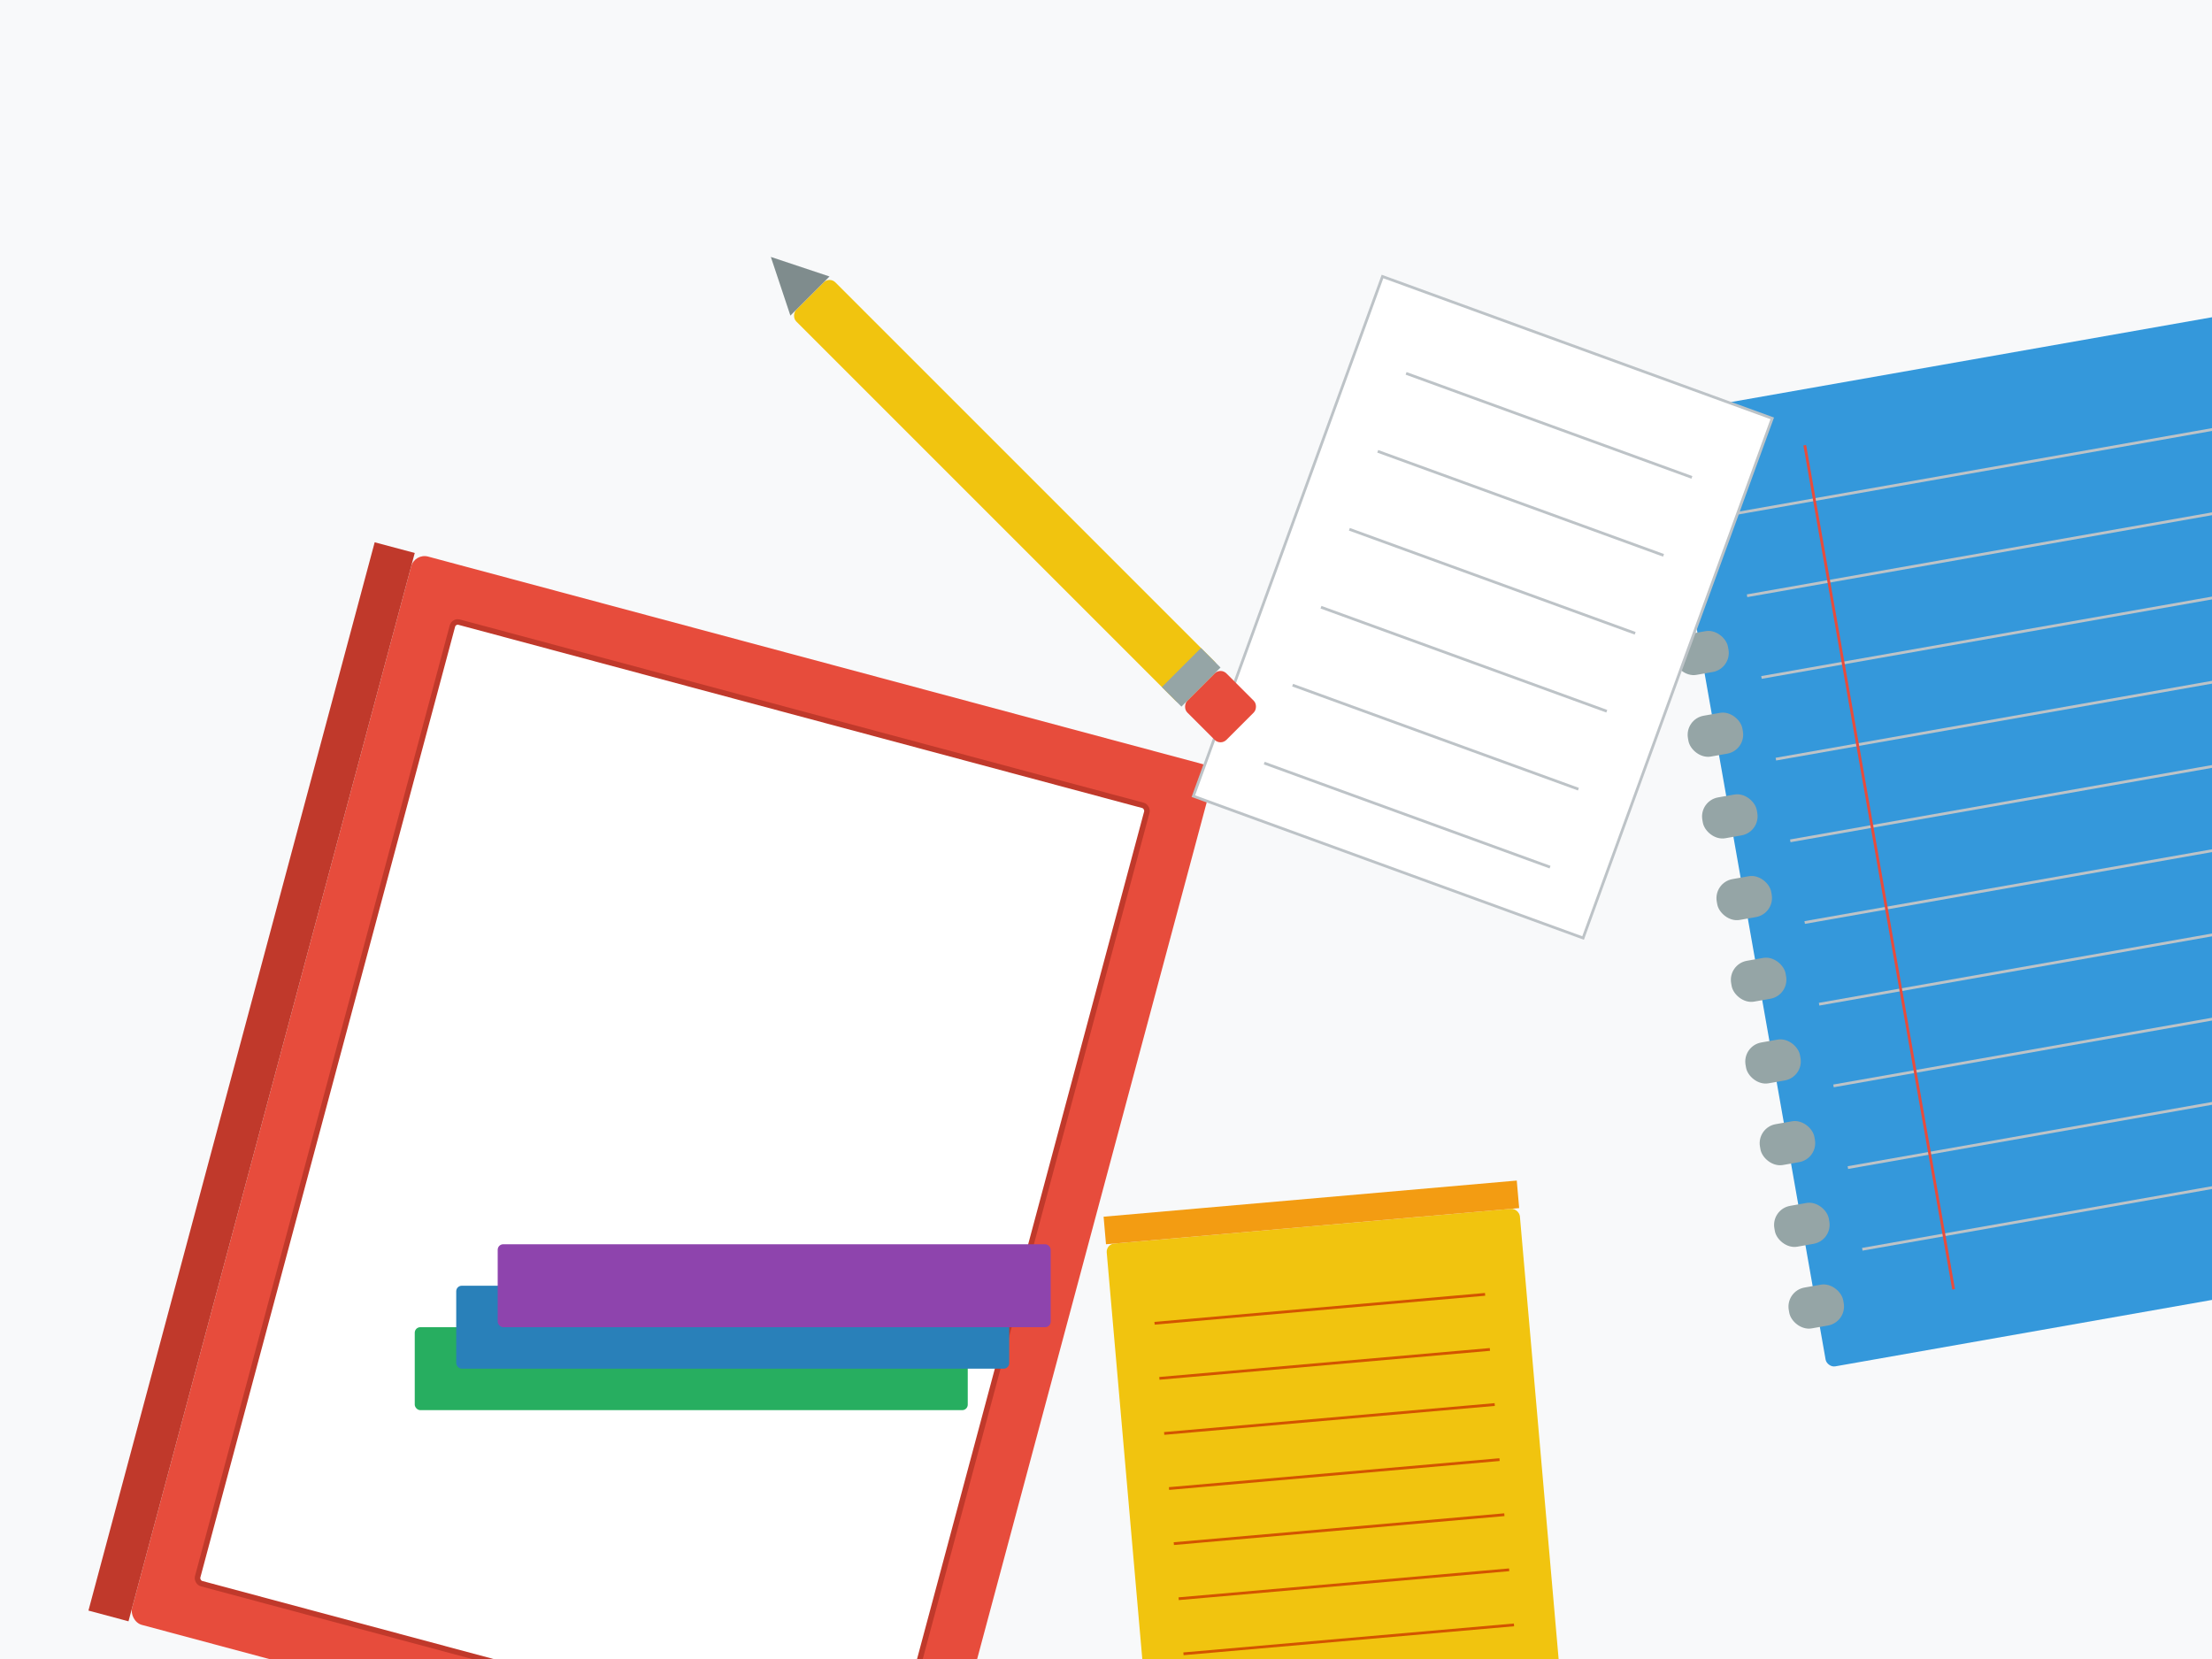<?xml version="1.0" encoding="UTF-8"?>
<svg xmlns="http://www.w3.org/2000/svg" viewBox="0 0 800 600" width="100%" height="100%">
  <!-- Background -->
  <rect width="800" height="600" fill="#f8f9fa"/>
  
  <!-- Hardcover Journal -->
  <g transform="translate(150, 200) rotate(15)">
    <!-- Cover -->
    <rect x="0" y="0" width="300" height="400" fill="#e74c3c" rx="5"/>
    <!-- Spine Detail -->
    <rect x="-15" y="0" width="15" height="400" fill="#c0392b"/>
    <!-- Cover design -->
    <rect x="20" y="20" width="260" height="360" fill="#ffffff" stroke="#c0392b" stroke-width="2" rx="2"/>
    <!-- Bookmark Ribbon -->
    <path d="M150,400 L170,450 L130,450 Z" fill="#c0392b"/>
  </g>
  
  <!-- Spiral Notebook -->
  <g transform="translate(600, 150) rotate(-10)">
    <!-- Cover -->
    <rect x="0" y="0" width="250" height="350" fill="#3498db" rx="3"/>
    <!-- Spirals -->
    <rect x="-10" y="20" width="20" height="15" fill="#95a5a6" rx="7"/>
    <rect x="-10" y="50" width="20" height="15" fill="#95a5a6" rx="7"/>
    <rect x="-10" y="80" width="20" height="15" fill="#95a5a6" rx="7"/>
    <rect x="-10" y="110" width="20" height="15" fill="#95a5a6" rx="7"/>
    <rect x="-10" y="140" width="20" height="15" fill="#95a5a6" rx="7"/>
    <rect x="-10" y="170" width="20" height="15" fill="#95a5a6" rx="7"/>
    <rect x="-10" y="200" width="20" height="15" fill="#95a5a6" rx="7"/>
    <rect x="-10" y="230" width="20" height="15" fill="#95a5a6" rx="7"/>
    <rect x="-10" y="260" width="20" height="15" fill="#95a5a6" rx="7"/>
    <rect x="-10" y="290" width="20" height="15" fill="#95a5a6" rx="7"/>
    <rect x="-10" y="320" width="20" height="15" fill="#95a5a6" rx="7"/>
    <!-- Page Lines -->
    <line x1="20" y1="40" x2="230" y2="40" stroke="#bdc3c7" stroke-width="1"/>
    <line x1="20" y1="70" x2="230" y2="70" stroke="#bdc3c7" stroke-width="1"/>
    <line x1="20" y1="100" x2="230" y2="100" stroke="#bdc3c7" stroke-width="1"/>
    <line x1="20" y1="130" x2="230" y2="130" stroke="#bdc3c7" stroke-width="1"/>
    <line x1="20" y1="160" x2="230" y2="160" stroke="#bdc3c7" stroke-width="1"/>
    <line x1="20" y1="190" x2="230" y2="190" stroke="#bdc3c7" stroke-width="1"/>
    <line x1="20" y1="220" x2="230" y2="220" stroke="#bdc3c7" stroke-width="1"/>
    <line x1="20" y1="250" x2="230" y2="250" stroke="#bdc3c7" stroke-width="1"/>
    <line x1="20" y1="280" x2="230" y2="280" stroke="#bdc3c7" stroke-width="1"/>
    <line x1="20" y1="310" x2="230" y2="310" stroke="#bdc3c7" stroke-width="1"/>
    <!-- Margin Line -->
    <line x1="50" y1="20" x2="50" y2="330" stroke="#e74c3c" stroke-width="1"/>
  </g>
  
  <!-- Small Notepad -->
  <g transform="translate(400, 450) rotate(-5)">
    <!-- Cover -->
    <rect x="0" y="0" width="150" height="200" fill="#f1c40f" rx="3"/>
    <!-- Top Binding -->
    <rect x="0" y="-10" width="150" height="10" fill="#f39c12"/>
    <!-- Page Lines -->
    <line x1="15" y1="30" x2="135" y2="30" stroke="#d35400" stroke-width="1"/>
    <line x1="15" y1="50" x2="135" y2="50" stroke="#d35400" stroke-width="1"/>
    <line x1="15" y1="70" x2="135" y2="70" stroke="#d35400" stroke-width="1"/>
    <line x1="15" y1="90" x2="135" y2="90" stroke="#d35400" stroke-width="1"/>
    <line x1="15" y1="110" x2="135" y2="110" stroke="#d35400" stroke-width="1"/>
    <line x1="15" y1="130" x2="135" y2="130" stroke="#d35400" stroke-width="1"/>
    <line x1="15" y1="150" x2="135" y2="150" stroke="#d35400" stroke-width="1"/>
    <line x1="15" y1="170" x2="135" y2="170" stroke="#d35400" stroke-width="1"/>
  </g>
  
  <!-- Stacked Journals -->
  <g transform="translate(150, 450)">
    <!-- Bottom Journal -->
    <rect x="0" y="30" width="200" height="30" fill="#27ae60" rx="2"/>
    <!-- Middle Journal -->
    <rect x="15" y="15" width="200" height="30" fill="#2980b9" rx="2"/>
    <!-- Top Journal -->
    <rect x="30" y="0" width="200" height="30" fill="#8e44ad" rx="2"/>
  </g>
  
  <!-- Scattered Paper -->
  <g transform="translate(500, 100) rotate(20)">
    <rect x="0" y="0" width="150" height="200" fill="#ffffff" stroke="#bdc3c7" stroke-width="1"/>
    <line x1="20" y1="30" x2="130" y2="30" stroke="#bdc3c7" stroke-width="1"/>
    <line x1="20" y1="60" x2="130" y2="60" stroke="#bdc3c7" stroke-width="1"/>
    <line x1="20" y1="90" x2="130" y2="90" stroke="#bdc3c7" stroke-width="1"/>
    <line x1="20" y1="120" x2="130" y2="120" stroke="#bdc3c7" stroke-width="1"/>
    <line x1="20" y1="150" x2="130" y2="150" stroke="#bdc3c7" stroke-width="1"/>
    <line x1="20" y1="180" x2="130" y2="180" stroke="#bdc3c7" stroke-width="1"/>
  </g>
  
  <!-- Pencil -->
  <g transform="translate(300, 100) rotate(45)">
    <!-- Pencil Body -->
    <rect x="0" y="0" width="200" height="20" fill="#f1c40f" rx="3"/>
    <!-- Pencil Tip -->
    <path d="M-20,10 L0,20 L0,0 Z" fill="#7f8c8d"/>
    <!-- Eraser -->
    <rect x="200" y="0" width="20" height="20" fill="#e74c3c" rx="3"/>
    <!-- Metal Band -->
    <rect x="190" y="0" width="10" height="20" fill="#95a5a6"/>
  </g>
</svg>
